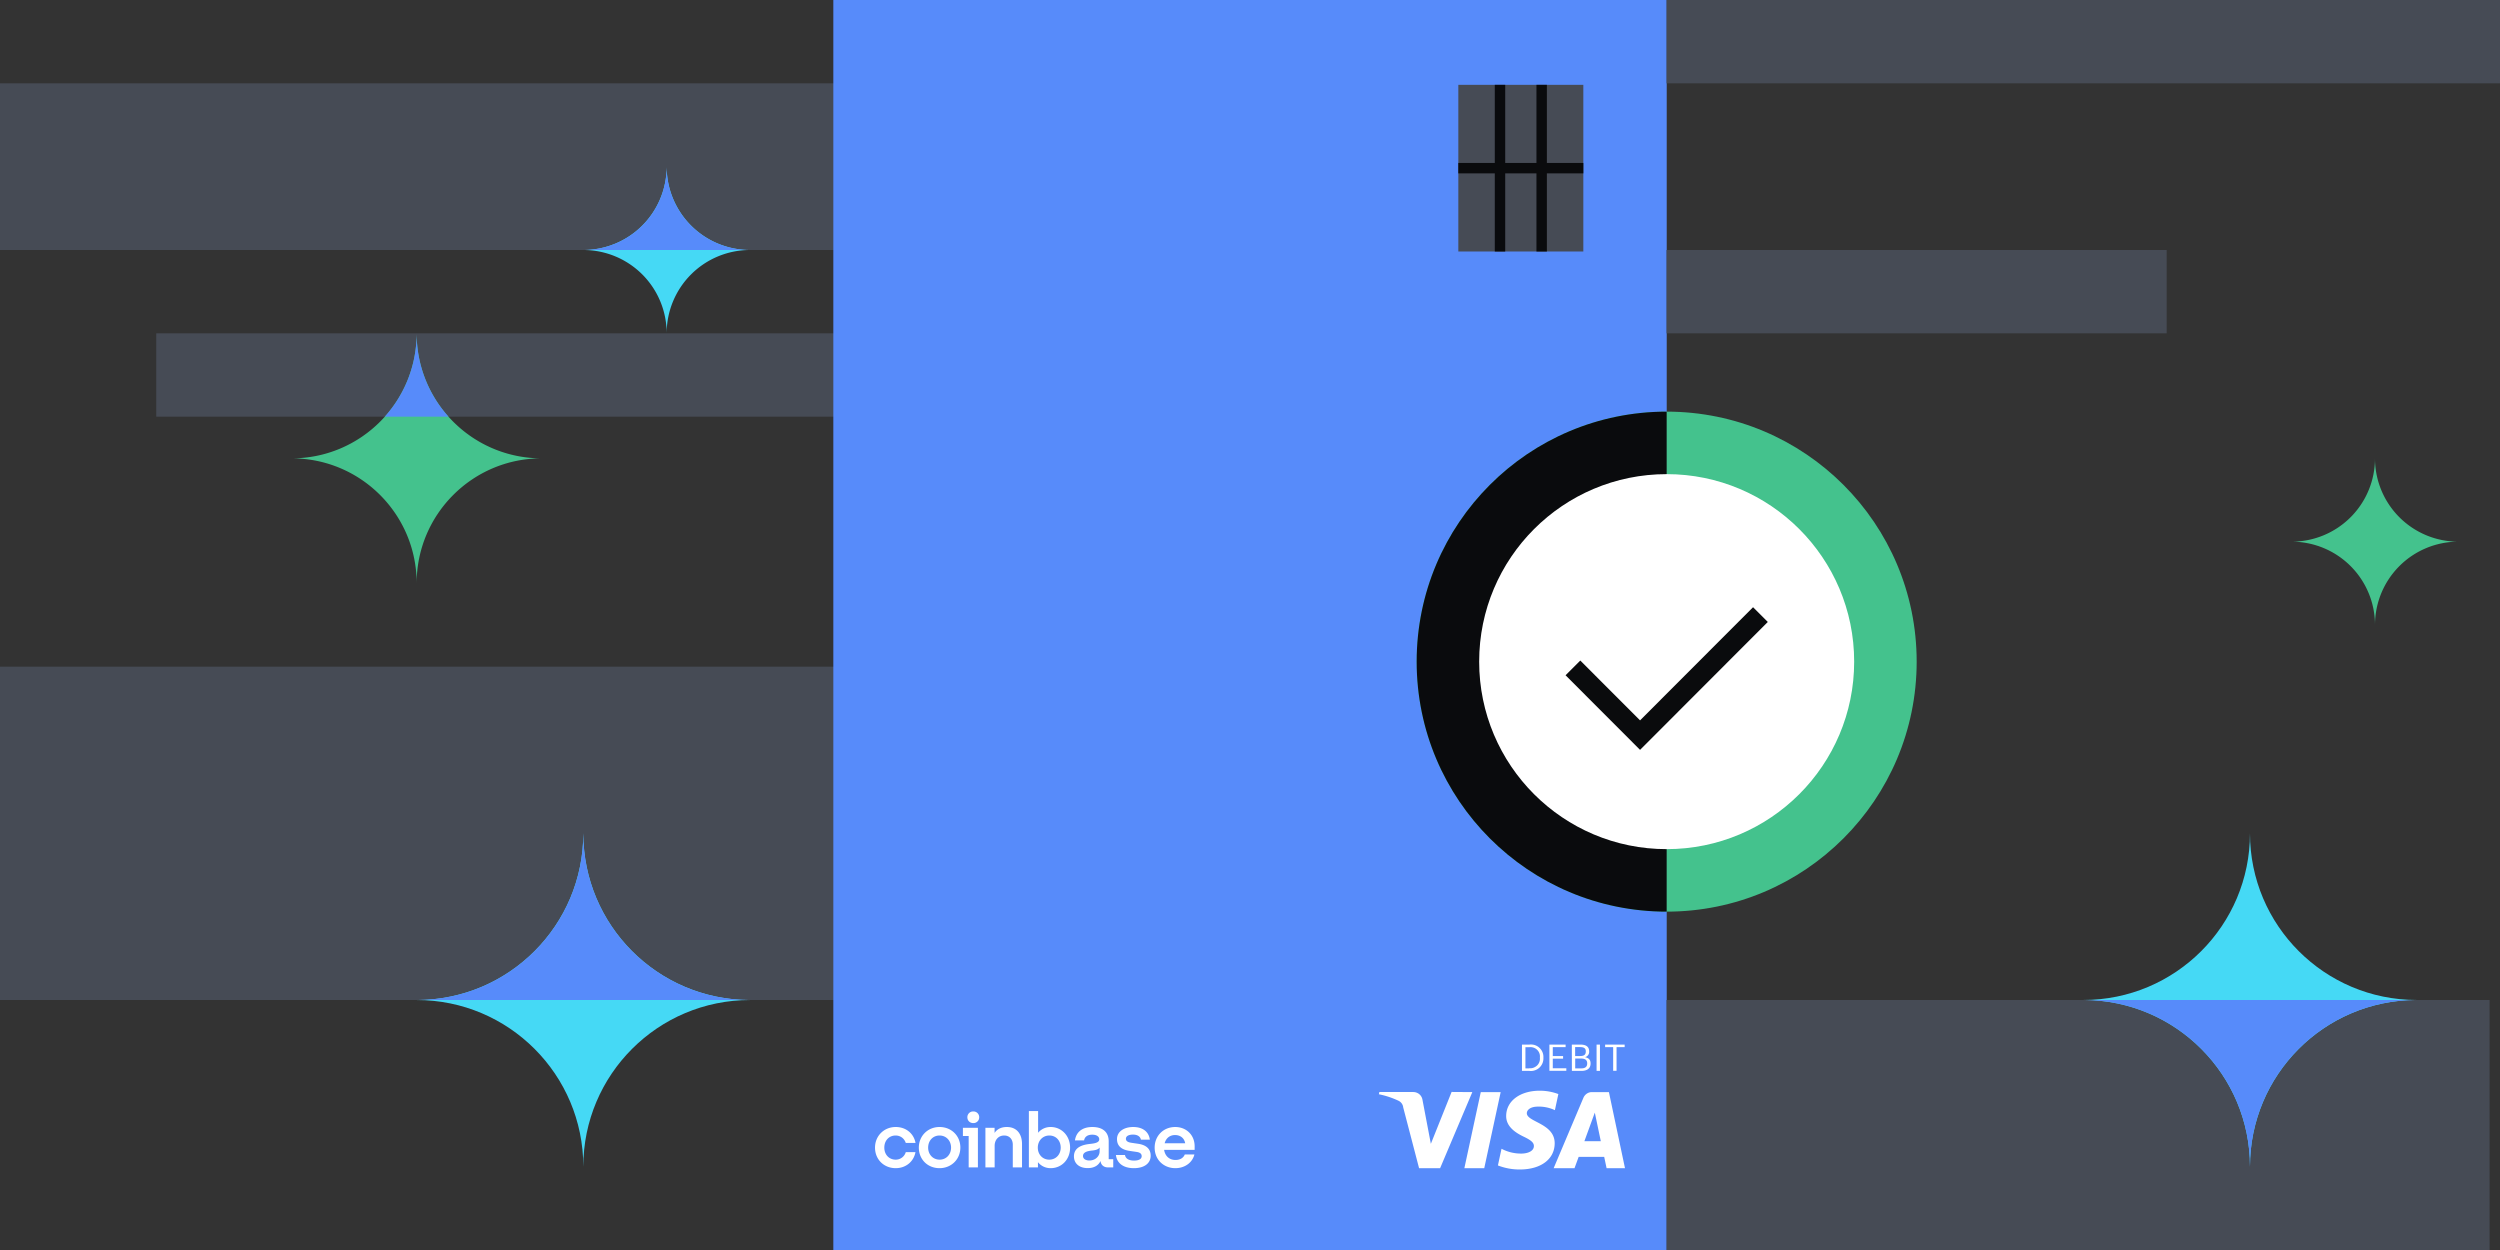 <svg xmlns="http://www.w3.org/2000/svg" fill="none" viewBox="0 0 240 120"><rect x="0" y="0" width="240" height="120" fill="#333333" stroke="none"/><path fill="#464B55" d="M160 64H0v32h160zm0-56H0v16h160zm0 24H15v8h145z"/><path fill="#578BFA" d="M80 0h80v120H80z"/><path fill="#FFFFFF" d="M90.193 108.192c-1.114 0-1.985.847-1.985 1.98s.849 1.972 1.985 1.972 2.001-.854 2.001-1.98c0-1.118-.85-1.972-2-1.972m.008 3.135c-.635 0-1.1-.493-1.1-1.155 0-.67.458-1.163 1.092-1.163.643 0 1.108.501 1.108 1.163s-.465 1.155-1.1 1.155m2.236-2.273h.554v3.016h.886v-3.804h-1.44zm-6.459-.045c.466 0 .835.287.975.714h.937c-.17-.912-.923-1.531-1.904-1.531-1.115 0-1.986.847-1.986 1.98s.849 1.972 1.986 1.972c.96 0 1.727-.618 1.897-1.538h-.93a1 1 0 0 1-.968.721c-.642 0-1.092-.493-1.092-1.155 0-.67.443-1.163 1.085-1.163m23.29.795-.649-.096c-.31-.044-.532-.147-.532-.39 0-.264.288-.397.679-.397.428 0 .702.184.761.486h.856c-.096-.765-.687-1.214-1.594-1.214-.938 0-1.558.478-1.558 1.155 0 .647.406 1.023 1.225 1.14l.65.096c.317.044.495.169.495.405 0 .301-.31.426-.739.426-.524 0-.819-.213-.863-.537h-.871c.081.744.664 1.266 1.727 1.266.967 0 1.609-.442 1.609-1.2 0-.677-.465-1.03-1.196-1.14m-15.834-3.105a.55.55 0 0 0-.568.559c0 .324.243.559.568.559a.55.55 0 0 0 .569-.559.55.55 0 0 0-.569-.559m13 2.87c0-.824-.502-1.376-1.565-1.376-1.004 0-1.565.508-1.676 1.288h.879c.044-.302.28-.552.782-.552.45 0 .672.198.672.441 0 .317-.406.397-.908.449-.679.074-1.521.309-1.521 1.192 0 .684.51 1.126 1.322 1.126.634 0 1.033-.265 1.233-.685.029.375.31.618.701.618h.517v-.787h-.436zm-.871.956c0 .508-.443.883-.982.883-.333 0-.613-.14-.613-.434 0-.375.45-.478.864-.522.398-.037.62-.125.731-.295zm-4.703-2.333c-.494 0-.908.207-1.203.552v-2.082h-.886v5.408h.871v-.5c.296.36.716.574 1.218.574 1.063 0 1.868-.839 1.868-1.972s-.819-1.98-1.868-1.98m-.132 3.135c-.635 0-1.1-.493-1.1-1.155s.472-1.163 1.107-1.163c.642 0 1.092.494 1.092 1.163 0 .662-.465 1.155-1.099 1.155m-4.075-3.135c-.576 0-.953.236-1.174.567v-.493h-.88v3.804h.886v-2.067c0-.582.369-.994.915-.994.51 0 .827.361.827.883v2.178h.886v-2.244c0-.957-.494-1.634-1.462-1.634m18.034 1.855c0-1.089-.797-1.854-1.868-1.854-1.137 0-1.971.853-1.971 1.979 0 1.185.893 1.972 1.986 1.972.923 0 1.646-.545 1.83-1.317h-.922c-.133.338-.458.53-.894.53-.568 0-.996-.354-1.092-.972h2.93zm-2.879-.295c.14-.529.539-.787.996-.787.502 0 .886.287.975.787zm32.258-4.91-1.578 7.308h-1.909l1.577-7.308zm8.035 4.716 1.002-2.747.576 2.747zm2.133 2.592H156l-1.544-7.308h-1.631a.84.84 0 0 0-.488.147.9.9 0 0 0-.325.389l-2.863 6.772h2.003l.4-1.092h2.451zm-4.983-2.391c.007-1.93-2.694-2.037-2.674-2.901.007-.261.257-.542.812-.609.644-.061 1.3.053 1.882.328l.332-1.548a5.1 5.1 0 0 0-1.787-.321c-1.889 0-3.216.991-3.222 2.418-.014 1.052.947 1.641 1.672 1.99.744.355.995.589.988.911-.007.489-.596.703-1.144.716a4 4 0 0 1-1.963-.462l-.346 1.601a5.7 5.7 0 0 0 2.126.389c2.004-.007 3.317-.992 3.324-2.512m-7.907-4.917-3.094 7.308h-2.017l-1.523-5.835a.8.8 0 0 0-.454-.643 8.2 8.2 0 0 0-1.882-.623l.047-.214h3.25c.21 0 .42.074.582.208a.88.88 0 0 1 .305.536l.805 4.227 1.991-4.978zm4.766-4.562h.704c.176-.02.352-.007.522.047q.254.08.447.261a1.18 1.18 0 0 1 .385.931v.034q.012.263-.088.515a1.25 1.25 0 0 1-.297.429 1.2 1.2 0 0 1-.454.261 1.14 1.14 0 0 1-.521.047h-.698zm.691 2.271c.135.013.277 0 .406-.047a1.1 1.1 0 0 0 .352-.214.9.9 0 0 0 .271-.744v-.027a.88.88 0 0 0-.271-.743.9.9 0 0 0-.352-.208.9.9 0 0 0-.406-.034h-.359v2.03h.359zm1.942-2.271h1.557v.248h-1.232v.857h.989v.248h-.989v.918h1.3v.248h-1.625zm2.153 0h.805c.494 0 .86.154.86.657v.013a.52.52 0 0 1-.4.536c.386.087.535.274.535.603v.013c0 .476-.345.704-.88.704h-.914zm.798 1.099c.393 0 .542-.134.542-.442v-.014c0-.288-.176-.402-.548-.402h-.474v.864h.48zm.109 1.185c.386 0 .568-.16.568-.469v-.013c0-.308-.182-.462-.609-.462h-.542v.944zm1.469-2.284h.325v2.526h-.325zm1.599.248h-.778v-.248h1.875v.248h-.778v2.271h-.325v-2.271z"/><path fill="#464B55" d="M140 8.144h12v16h-12z"/><path fill="#0A0B0D" fill-rule="evenodd" d="M152 16.644h-12v-1h12z" clip-rule="evenodd"/><path fill="#0A0B0D" fill-rule="evenodd" d="M144.5 8.144v16h-1v-16zm4 0v16h-1v-16z" clip-rule="evenodd"/><path fill="#44C28D" d="M160 39.517c13.255 0 24 10.745 24 24s-10.745 24-24 24-24-10.745-24-24 10.745-24 24-24"/><path fill="#0A0B0D" d="M160 39.517v48c-13.255 0-24-10.745-24-24s10.745-24 24-24"/><path fill="#FFFFFF" d="M178 63.517c0 9.941-8.059 18-18 18s-18-8.059-18-18 8.059-18 18-18 18 8.059 18 18"/><path fill="#0A0B0D" fill-rule="evenodd" d="m169.708 59.707-12.263 12.28-7.152-7.162 1.415-1.413 5.737 5.744 10.848-10.863z" clip-rule="evenodd"/><path fill="#464B55" d="M160 96h79v24h-79z"/><path fill="#45D9F5" d="M55.998 112c0-8.838 7.164-15.998 16.002-15.998-8.838 0-16.002-7.164-16.002-16.002 0 8.838-7.163 16.002-15.998 16.002 8.835 0 15.998 7.16 15.998 15.998"/><path fill="#578BFA" d="M40.227 96h31.546c-8.734-.121-15.775-7.238-15.775-16 0 8.762-7.041 15.879-15.771 16"/><path fill="#45D9F5" d="M215.998 80c0 8.838 7.164 15.998 16.002 15.998-8.838 0-16.002 7.164-16.002 16.002 0-8.838-7.163-16.002-15.998-16.002 8.835 0 15.998-7.16 15.998-15.998"/><path fill="#578BFA" d="M200.227 96h31.546c-8.734.121-15.775 7.238-15.775 16 0-8.762-7.041-15.879-15.771-16"/><path fill="#45D9F5" d="M64 32a8 8 0 0 1 8-8 8 8 0 0 1-8-8 8 8 0 0 1-8 8 8 8 0 0 1 8 8"/><path fill="#578BFA" d="M56.113 24h15.773A8 8 0 0 1 64 16a8 8 0 0 1-7.886 8"/><path fill="#44C28D" d="M227.999 60A8 8 0 0 1 236 52a8 8 0 0 1-8.001-8A8 8 0 0 1 220 52a8 8 0 0 1 7.999 8m-188-4c0-6.629 5.372-11.999 12.001-11.999-6.629 0-12.001-5.372-12.001-12.001 0 6.629-5.373 12.001-11.999 12.001 6.626 0 11.999 5.37 11.999 11.999"/><path fill="#578BFA" d="M36.943 40h6.11a11.96 11.96 0 0 1-3.055-8c0 3.074-1.155 5.877-3.055 8"/><path fill="#464B55" d="M160 0h80v8h-80zm0 24h48v8h-48z"/></svg>